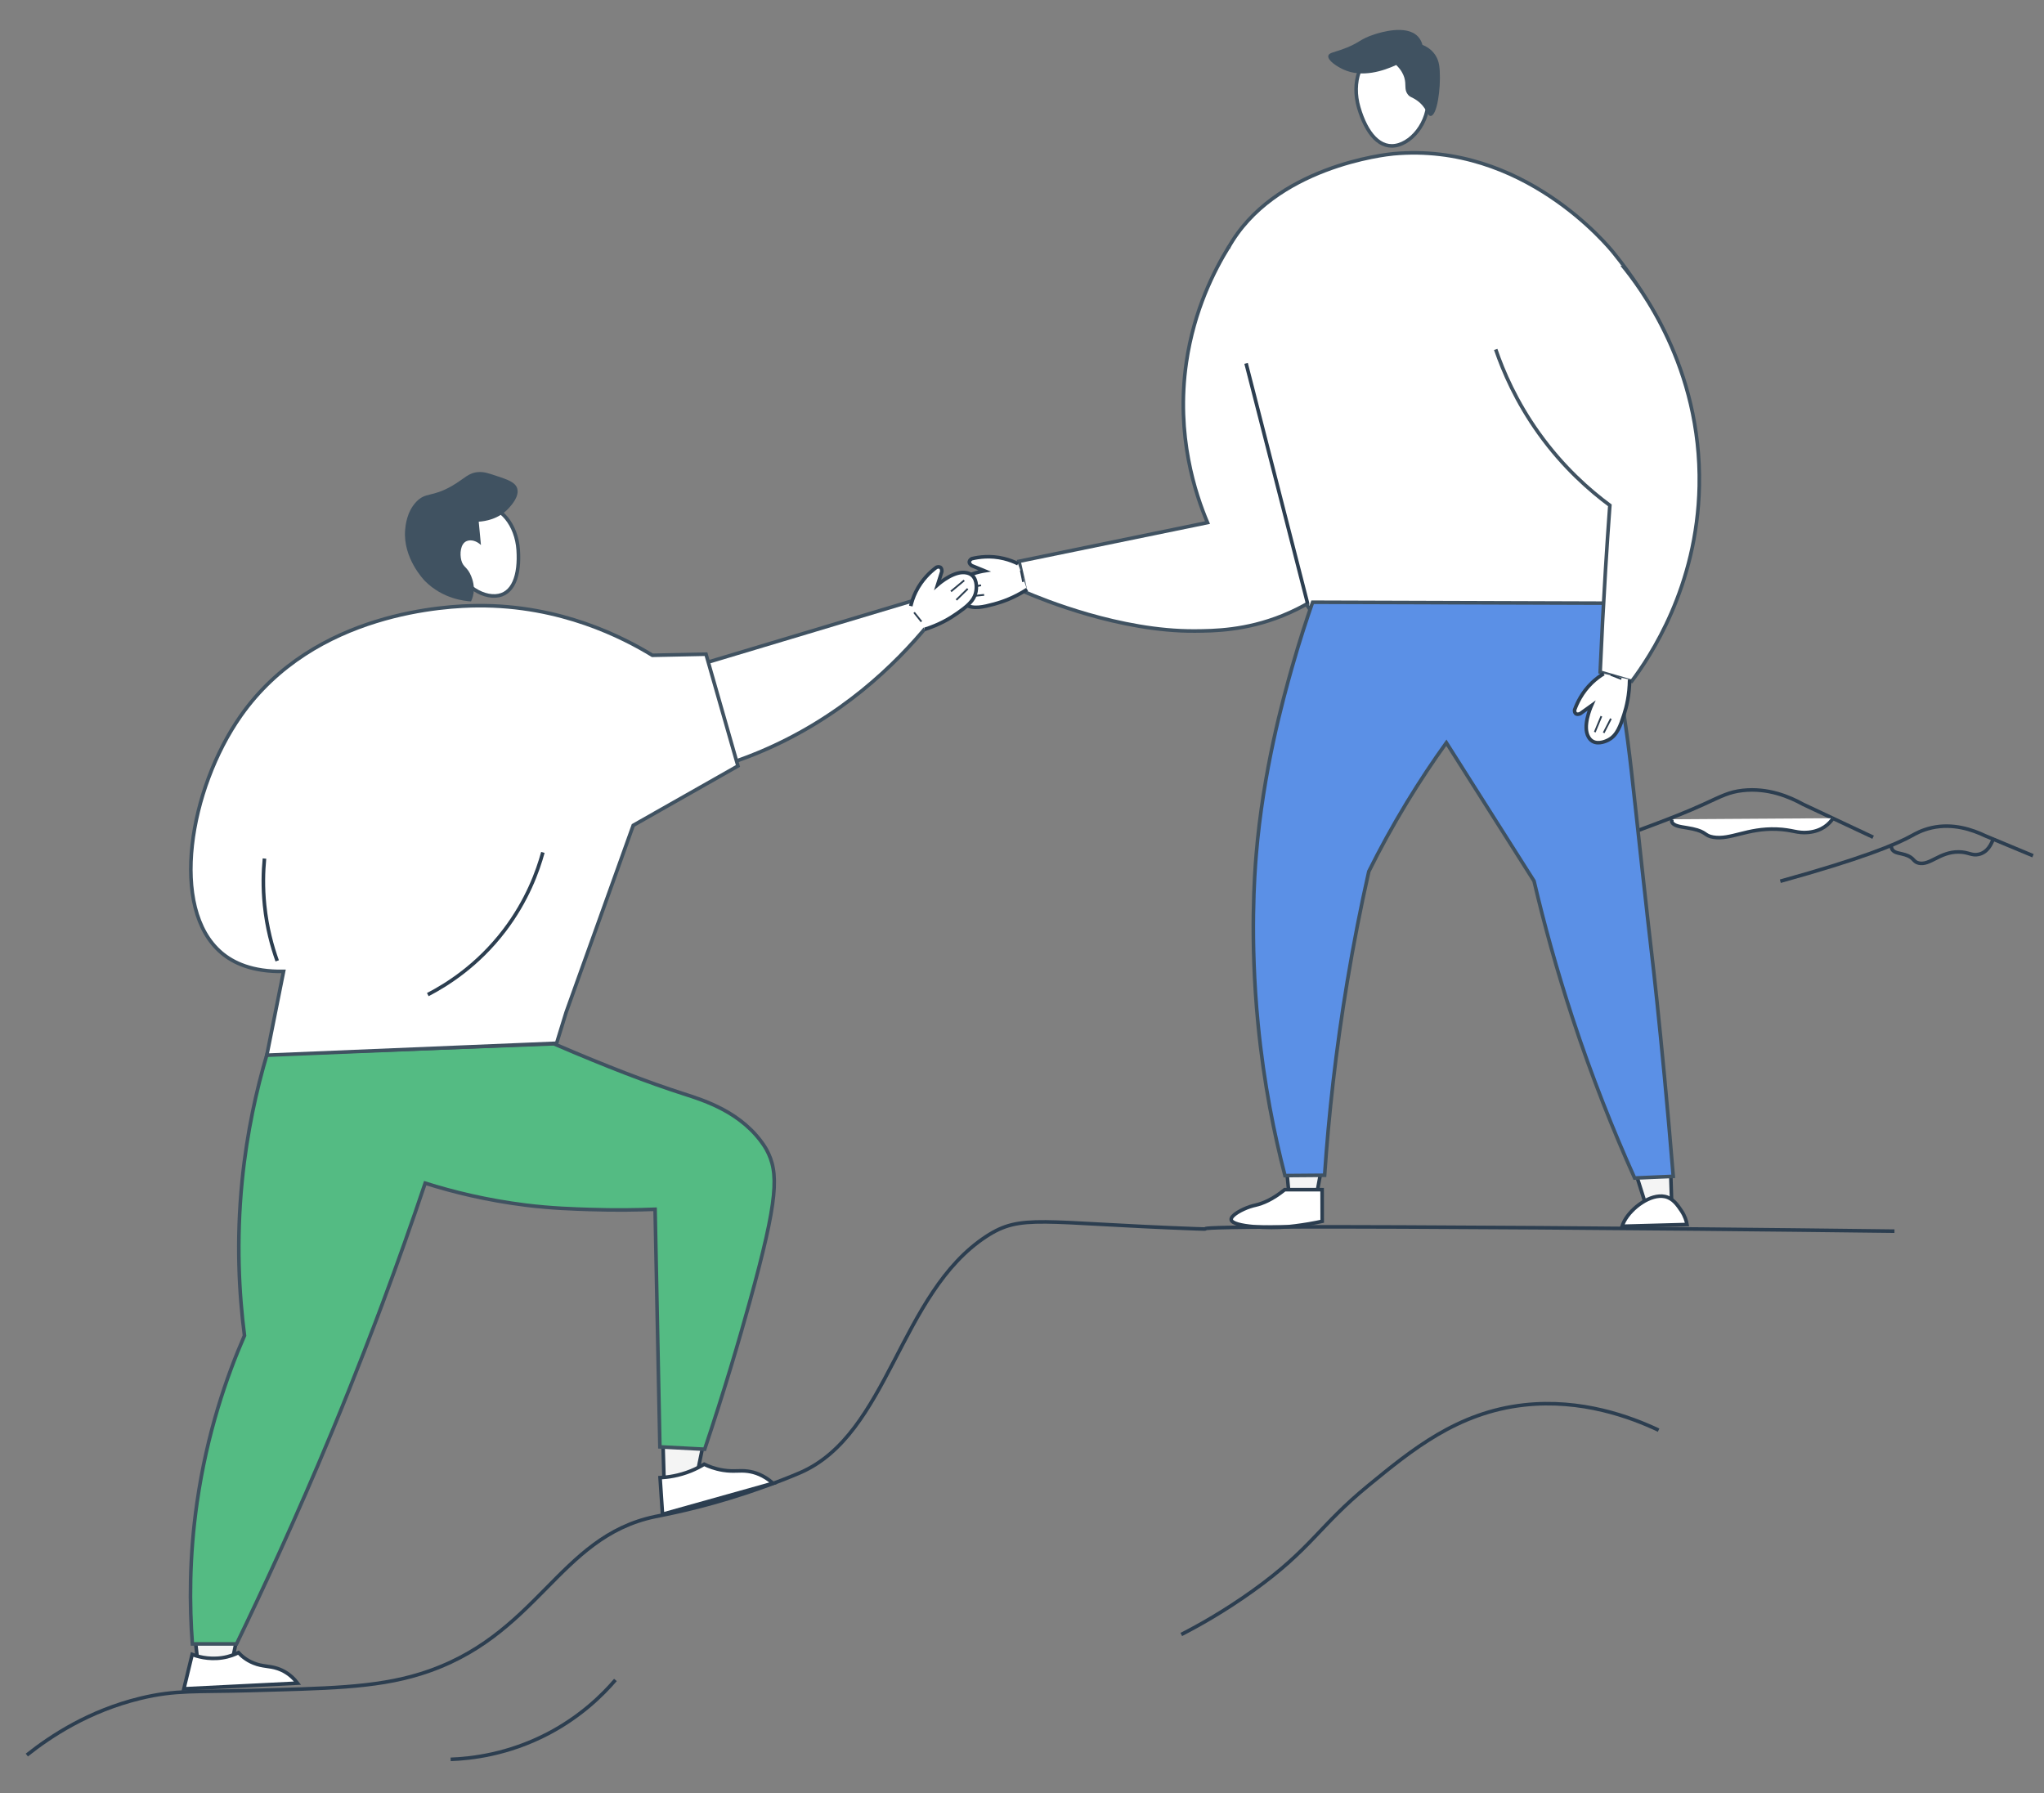 <?xml version="1.0" encoding="utf-8"?>
<!-- Generator: Adobe Illustrator 26.0.0, SVG Export Plug-In . SVG Version: 6.00 Build 0)  -->
<svg version="1.1" id="Layer_1" xmlns="http://www.w3.org/2000/svg" xmlns:xlink="http://www.w3.org/1999/xlink" x="0px" y="0px"
	 viewBox="0 0 570 500" style="enable-background:new 0 0 570 500;" xml:space="preserve">
<rect x="0" y="0" width="570" height="500" fill="#808080" stroke="none"/>
<style type="text/css">
	.st0{fill:none;stroke:#2C3E50;stroke-miterlimit:10;}
	.st1{fill:#FFFFFF;stroke:#2C3E50;stroke-miterlimit:10;}
	.st2{fill:#F4F4F4;stroke:#2C3E50;stroke-miterlimit:10;}
	.st3{fill:#FFFFFF;stroke:#405261;stroke-miterlimit:10;}
	.st4{fill:#5B90E6;stroke:#405261;stroke-miterlimit:10;}
	.st5{fill:#405261;}
	.st6{fill:none;stroke:#2C3E50;stroke-width:0.5;stroke-miterlimit:10;}
	.st7{fill:#54BB83;stroke:#405261;stroke-miterlimit:10;}
</style>
<g>
	<path class="st0" d="M527.47,235.63c-0.07,0.42-0.08,1.05,0.45,1.57c0.73,0.72,1.92,0.71,3.36,1.16c2.6,0.81,2.13,1.93,3.77,2.32
		c3.13,0.73,5.83-3.12,11.1-3.11c2.83,0.01,3.69,1.13,5.66,0.67c2.41-0.55,3.55-2.78,4.13-4.58"/>
	<path class="st0" d="M429.86,242.12c7.43-2.9,13.5-5.31,17.68-6.99c9.16-3.67,18.56-6.73,27.53-10.83
		c4.99-2.28,7.11-3.47,10.95-3.88c6.96-0.76,12.95,1.73,16.82,3.88c6.5,3.06,13.01,6.11,19.51,9.17"/>
	<path class="st0" d="M496.47,245.74c22.35-6.19,32.23-10.19,36.88-12.81c0.68-0.38,2.59-1.49,5.38-2.11
		c5.86-1.3,11.25,0.52,14.89,2.26c4.44,1.85,8.87,3.7,13.31,5.55"/>
	<path class="st1" d="M466.29,228.46c-0.16,0.38-0.22,0.95,0.56,1.45c1.08,0.7,2.95,0.75,5.17,1.23c4.01,0.88,3.17,1.87,5.71,2.31
		c4.85,0.83,9.44-2.54,17.72-2.24c4.45,0.16,5.7,1.22,8.83,0.91c3.83-0.38,5.82-2.34,6.91-3.95"/>
</g>
<g>
	<path class="st2" d="M458.66,335.05c-1.03-3.25-2.06-6.5-3.08-9.75c3.41-0.28,6.83-0.56,10.24-0.83c0.11,3.37,0.21,6.74,0.32,10.11
		C463.65,334.74,461.15,334.9,458.66,335.05z"/>
	<path class="st2" d="M359.49,333.49c-0.32-3.46-0.64-6.93-0.96-10.39c3.4,0.5,6.8,1,10.21,1.5c-0.6,3.25-1.2,6.5-1.8,9.74
		C364.45,334.05,361.97,333.77,359.49,333.49z"/>
	<g>
		<path class="st3" d="M365.16,169.76h97.99c0,0,26.9-49.75-13.06-99.13c-1.56-1.97-25.38-31.04-61.48-27.75
			c-1.9,0.17-33.48,3.49-46.11,26.31c-2.47,4.47-5.8,12.54-4.23,30.64C339.5,114.05,344.23,139.96,365.16,169.76z"/>
		<path class="st4" d="M366.04,167.94c27.03,0.09,54.06,0.17,81.1,0.26c1.5,6.89,3.64,17.45,5.64,30.48
			c1.73,11.26,2.29,17.5,5.12,43.29c2.97,27.08,2.73,23.59,4.1,36.63c1.28,12.18,2.94,29.05,4.61,49.44
			c-3.59,0.16-7.18,0.32-10.77,0.47c-5.99-13.31-11.95-28.25-17.36-44.75c-4.4-13.41-7.9-26.16-10.69-38.07
			c-8.15-12.86-16.3-25.72-24.45-38.57c-3.63,5.05-7.34,10.6-11.02,16.65c-4.07,6.7-7.58,13.16-10.61,19.25
			c-2.2,9.76-4.23,20.01-6.01,30.72c-3.19,19.14-5.17,37.22-6.31,54c-3.69,0.03-7.37,0.06-11.06,0.09
			c-2.91-11.21-5.88-25.53-7.51-42.33c-2.32-23.79-0.94-41.95-0.51-47.14c1.96-23.49,7.43-43.18,9.99-52.26
			C362.4,178.69,364.45,172.49,366.04,167.94z"/>
		<path class="st3" d="M417.1,97.44c2.11,6.16,5.72,14.56,12.02,23.37c6.86,9.59,14.33,16.06,19.81,20.11
			c-0.44,5.99-0.85,12.03-1.22,18.13c-0.59,9.59-1.08,19.05-1.48,28.38c2.93,0.85,5.86,1.71,8.79,2.56
			c5.04-6.73,18.3-26.28,18.85-54.49c0.65-33.16-16.7-55.7-21.57-61.63"/>
		<path class="st3" d="M342.75,68.71c-4.13,6.66-9.78,17.72-11.91,32.32c-3,20.53,2.58,36.87,5.89,44.7
			c-17.52,3.6-35.05,7.2-52.57,10.8c0.64,2.89,1.29,5.79,1.93,8.68c4.39,1.87,26.2,10.9,47.12,10.76c5.22-0.04,14.11-0.1,24.49-4.3
			c3.1-1.26,5.58-2.58,7.27-3.56"/>
		<path class="st0" d="M347.49,101.33c5.72,22.33,11.44,44.66,17.16,66.99"/>
	</g>
	<g>
		<path class="st3" d="M397.76,24.34c2.09,7.12-2.51,14.48-7.72,16.05c-5.2,1.57-9.04-3.26-11.13-10.38
			c-2.09-7.12,0.44-14.16,5.64-15.72C389.76,12.72,395.67,17.22,397.76,24.34z"/>
		<path class="st5" d="M389.35,18.13c1.41,1.34,1.99,2.61,2.26,3.5c0.61,2.02-0.08,3.2,0.89,4.59c0.65,0.93,1.24,0.81,2.59,1.76
			c2.87,2.01,2.86,4.39,3.87,4.36c1.76-0.06,2.85-7.42,2.53-12.67c-0.09-1.44-0.3-3-1.36-4.5c-1.11-1.58-2.62-2.33-3.46-2.66
			c-0.17-0.64-0.51-1.54-1.26-2.33c-3.23-3.42-10.58-1.09-12.08-0.61c-4.37,1.39-4.11,2.48-9.21,4.26c-2.36,0.82-3.53,0.93-3.7,1.72
			c-0.28,1.33,2.6,3.1,4.18,3.82C379.84,21.79,385.86,19.74,389.35,18.13z"/>
	</g>
	<g>
		<path class="st1" d="M283.89,157.21c-1.06-0.53-2.38-1.06-3.92-1.44c-3.78-0.92-7.04-0.43-8.97,0.03c0,0-1.54,0.76-0.04,1.93
			l3.58,1.46c-0.81,0.13-6.22,1.07-7.77,4.11c-0.15,0.29-0.43,0.86-0.41,1.62c0.06,2.11,2.42,3.48,2.73,3.66
			c2.39,1.39,5.1,0.69,8.25-0.15c2.18-0.59,5.44-1.72,9.07-4.06"/>
		<line class="st6" x1="274.44" y1="165.89" x2="270.03" y2="166.33"/>
		<line class="st6" x1="273.58" y1="163.21" x2="268.85" y2="164.08"/>
		<line class="st6" x1="284.66" y1="159.06" x2="285.31" y2="162.28"/>
	</g>
	<g>
		<path class="st1" d="M447.22,187.87c-1.01,0.61-2.15,1.44-3.3,2.54c-2.79,2.7-4.15,5.69-4.82,7.56c0,0-0.21,1.7,1.56,1.05
			l3.13-2.24c-0.33,0.75-2.48,5.81-0.83,8.71c0.16,0.27,0.47,0.82,1.11,1.2c1.76,1.07,4.15-0.19,4.47-0.36
			c2.42-1.27,3.32-3.92,4.33-7.03c0.7-2.15,1.53-5.49,1.57-9.78"/>
		<line class="st6" x1="449.23" y1="200.41" x2="447.21" y2="204.36"/>
		<line class="st6" x1="446.57" y1="199.72" x2="444.73" y2="204.16"/>
		<line class="st6" x1="449.15" y1="188.19" x2="452.14" y2="189.35"/>
	</g>
	<g>
		<path class="st1" d="M358.27,331.75c-3.46,2.81-6.2,3.87-8.12,4.32c-0.33,0.08-0.84,0.18-1.55,0.42
			c-2.17,0.72-5.47,2.42-5.25,3.66c0.34,2,10.73,2.45,15.78,1.95c2.74-0.27,5.81-0.79,5.81-0.79c1.58-0.27,2.87-0.53,3.77-0.73
			c-0.01-2.94-0.02-5.88-0.02-8.82C365.22,331.75,361.75,331.75,358.27,331.75z"/>
	</g>
	<path class="st1" d="M452.35,341.96c6.03-0.16,12.07-0.32,18.1-0.49c-0.16-0.93-0.55-2.31-1.56-3.82
		c-1.08-1.61-2.35-3.51-4.61-3.98c-3.98-0.83-9.33,3.11-11.32,6.85C452.67,341.07,452.48,341.57,452.35,341.96z"/>
</g>
<g>
	<path class="st2" d="M55.45,466.19c-0.39-3.47-0.77-6.93-1.16-10.4c3.89,0.52,7.78,1.04,11.67,1.56c-0.67,3.25-1.33,6.49-2,9.74
		C61.12,466.79,58.28,466.49,55.45,466.19z"/>
	<path class="st2" d="M185.2,413.52c-0.13-4.7-0.27-9.4-0.4-14.09c3.89,0.52,7.78,1.04,11.67,1.56c-0.67,3.25-1.33,6.49-2,9.74
		C191.38,411.66,188.29,412.59,185.2,413.52z"/>
	<path class="st7" d="M74.44,294.07c26.67-1,53.34-2,80.01-3c14.87,6.4,26.35,10.8,36.11,13.93c6.02,1.93,16.46,5.22,22.65,14.68
		c0.2,0.31,0.36,0.59,0.5,0.83c3.58,6.53,3.3,13.78-4.63,42.49c-2.98,10.8-7.1,24.82-12.57,41.14c-4.16-0.22-8.33-0.44-12.49-0.66
		c-0.45-22.09-0.89-44.18-1.34-66.26c-4.79,0.19-11.04,0.3-18.34,0.06c-4.19-0.14-10.48-0.31-17.72-1.21
		c-10.86-1.36-20.3-3.68-28.05-6.13c-3.7,11.01-7.71,22.33-12.04,33.91c-1.65,4.41-7.01,18.67-14.01,35.54
		c-9.86,23.77-19.58,44.6-26.55,59.04c-4.11,0-8.21,0-12.32,0c-0.82-10.72-0.9-24.17,1.3-39.45c2.77-19.32,8.24-35.09,13.23-46.53
		c-1.5-11.53-2.34-26.25-0.66-43.16C68.89,315.57,71.58,303.71,74.44,294.07z"/>
	<g>
		<path class="st3" d="M126.28,154.37c0.47,7.02,6.85,12.1,11.88,11.82c5.04-0.28,6.82-5.82,6.35-12.84
			c-0.47-7.02-4.93-12.48-9.97-12.2C129.52,141.43,125.81,147.35,126.28,154.37z"/>
		<path class="st5" d="M131.35,167.71c-1.71-0.1-7.86-0.68-12.82-5.66c-0.28-0.28-6.21-6.39-5.55-14.29
			c0.1-1.13,0.42-5.01,3.11-7.83c2.63-2.76,4.37-1.21,9.92-4.41c3.63-2.1,4.63-3.76,7.54-3.88c1.47-0.06,2.6,0.31,4.68,1
			c3.38,1.12,5.46,1.81,6,3.58c0.65,2.13-1.52,4.56-2.3,5.43c-2.86,3.19-6.76,3.72-8.43,3.83c0.21,2.17,0.41,4.34,0.62,6.51
			c-1.19-1.14-2.78-1.61-4-1.09c-1.75,0.74-1.93,3.59-1.48,5.33c0.52,2.04,1.69,1.78,2.76,4.45c0.31,0.77,1.17,3.02,0.48,5.58
			C131.73,166.88,131.52,167.37,131.35,167.71z"/>
	</g>
	<path class="st3" d="M193.77,215.6c5.49-1.3,11.41-3.12,17.59-5.68c23.12-9.57,38.46-24.76,47.42-35.62
		c-0.78-2.45-1.56-4.9-2.34-7.35c-20.04,6.01-40.07,12.02-60.11,18.03"/>
	<path class="st3" d="M157.89,282.25l18.7-52.09c9.73-5.52,19.47-11.04,29.2-16.56c-2.97-10.39-5.94-20.78-8.91-31.17
		c-4.98,0.1-9.97,0.2-14.95,0.31c-8.14-4.97-25.54-14.01-48.67-13.84c-8.18,0.06-45.6,1.49-66.12,30.72
		c-14.31,20.39-20.01,53.74-5.34,66.12c3.22,2.72,8.48,5.3,17.28,5.15l-4.67,23.37l80.81-3.34L157.89,282.25z"/>
	<g>
		<path class="st1" d="M253.98,169.01c0.27-1.16,0.7-2.51,1.4-3.94c1.71-3.49,4.17-5.69,5.76-6.87c0,0,1.57-0.69,1.5,1.2l-1.17,3.68
			c0.62-0.54,4.8-4.1,8.12-3.34c0.31,0.07,0.94,0.22,1.51,0.72c1.58,1.39,1.13,4.08,1.07,4.44c-0.46,2.72-2.73,4.37-5.4,6.24
			c-1.85,1.3-4.8,3.08-8.92,4.37"/>
		<line class="st6" x1="266.69" y1="167.3" x2="269.86" y2="164.19"/>
		<line class="st6" x1="265.19" y1="164.92" x2="268.88" y2="161.85"/>
		<line class="st6" x1="254.91" y1="170.79" x2="256.96" y2="173.35"/>
	</g>
	<path class="st0" d="M73.75,239.42c-0.35,3.59-0.48,8.01,0.03,13c0.64,6.31,2.1,11.56,3.52,15.53"/>
	<path class="st1" d="M184.07,412.07c2.12-0.11,5.22-0.51,8.62-1.89c1.44-0.59,2.66-1.24,3.68-1.86c1.15,0.57,2.94,1.3,5.28,1.67
		c3.03,0.48,4.53-0.04,6.93,0.29c1.82,0.25,4.32,1.01,7,3.35c-10.28,2.88-20.55,5.76-30.83,8.64
		C184.52,418.86,184.3,415.47,184.07,412.07z"/>
	<path class="st1" d="M53.59,461.37c1.14,0.44,4.35,1.52,8.34,0.93c2.05-0.3,3.6-0.95,4.57-1.44c0.77,0.84,2.11,2.07,4.23,2.92
		c2.59,1.04,4.28,0.71,6.72,1.53c1.52,0.52,3.62,1.58,5.52,4.06c-10.56,0.53-21.12,1.05-31.69,1.58
		C52.05,467.76,52.82,464.57,53.59,461.37z"/>
</g>
<path class="st0" d="M7.48,489.42c6.74-5.35,17.35-12.33,31.62-15.81c9.91-2.42,15.84-1.75,30.34-2.17
	c21.05-0.61,34.92-0.66,47.73-4.63c32.89-10.19,38.31-38.2,65.51-43.88c2.75-0.57,12.41-2.31,25.28-6.56c0,0,8.59-2.83,15.18-5.69
	c24.73-10.74,27.6-50.02,51.91-65.89c9.76-6.37,15.03-3.71,58.34-2.13c11.5,0.42-25.93-1.12,96.25-0.28
	c26.39,0.18,59.79,0.47,98.66,0.95"/>
<path class="st0" d="M462.53,398.82c-7.73-3.65-21.52-8.82-37.57-7.02c-18.53,2.08-31.2,12.47-43.38,22.46
	c-13.79,11.3-15.83,17.63-32.2,29.36c-8.04,5.76-15.23,9.75-19.96,12.18"/>
<path class="st0" d="M125.67,490.62c5.78-0.21,15.98-1.36,27.01-7.09c9.25-4.81,15.4-10.92,18.94-15.05"/>
<path class="st0" d="M119.3,277.36c5.14-2.66,13.87-8.05,21.39-17.95c6.31-8.3,9.26-16.45,10.7-21.7"/>
<g>
</g>
<g>
</g>
<g>
</g>
<g>
</g>
<g>
</g>
<g>
</g>
<g>
</g>
<g>
</g>
<g>
</g>
<g>
</g>
<g>
</g>
<g>
</g>
<g>
</g>
<g>
</g>
<g>
</g>
</svg>
